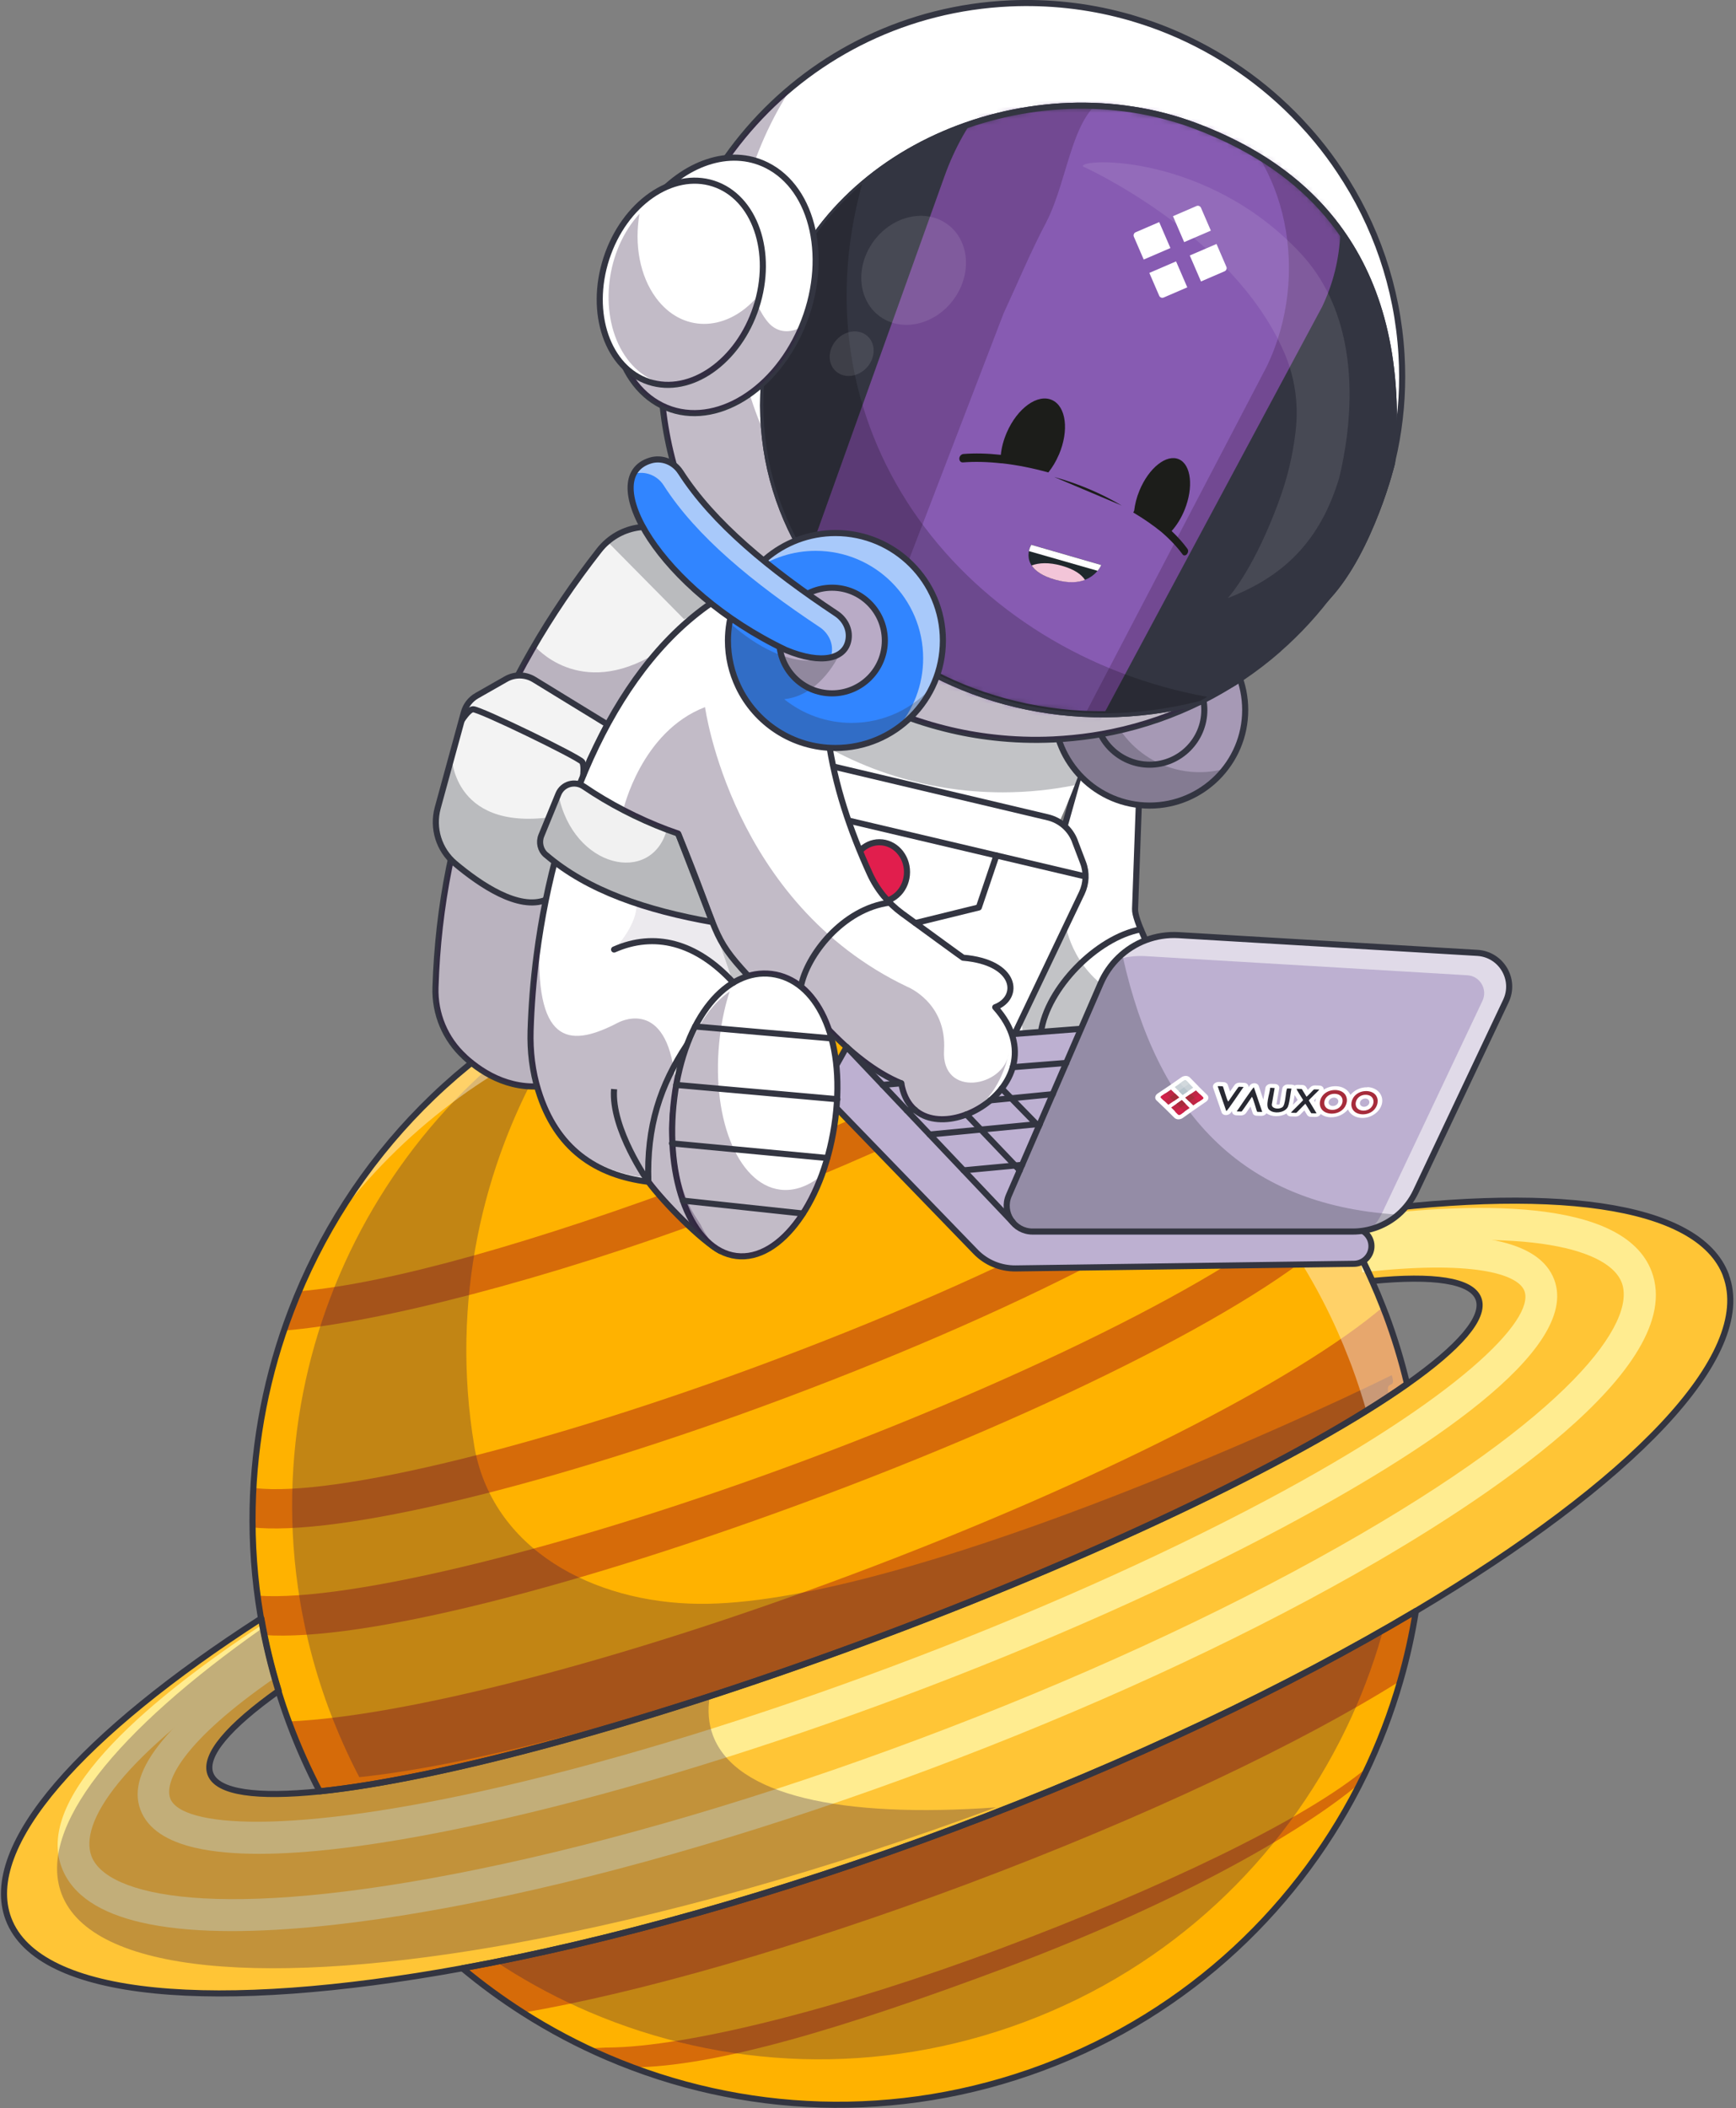 <svg width="285" height="346" viewBox="0 0 285 346" fill="none" xmlns="http://www.w3.org/2000/svg">
<rect x="0" y="0" width="285" height="346" fill="#808080" stroke="none"/>
<g clip-path="url(#clip0_3529_63967)">
<path d="M232.446 264.41C231.826 268.29 230.976 272.13 229.886 275.89C228.366 281.18 226.396 286.32 224.006 291.26C213.626 312.69 195.316 330.32 171.266 339.33C147.156 348.36 121.706 347.08 99.776 337.69C94.956 335.63 90.316 333.17 85.886 330.35C82.416 328.14 79.086 325.7 75.916 323.06C99.816 318.71 127.616 310.98 156.576 300.13C185.536 289.28 211.576 276.84 232.446 264.42V264.41Z" fill="#FFB200"/>
<path d="M103.795 339.301L99.765 337.691L96.525 336.211L99.415 336.071H99.755C112.775 335.991 138.025 329.641 164.065 319.891C190.255 310.081 214.395 298.641 224.525 290.031L223.465 292.501C213.065 301.341 191.715 312.991 165.195 322.931C138.415 332.961 117.365 339.241 103.785 339.321L103.795 339.301Z" fill="#D66B09"/>
<path d="M156.565 300.112C185.525 289.262 211.565 276.822 232.435 264.402C231.815 268.282 230.965 272.122 229.875 275.882C213.775 286.022 188.315 298.172 158.865 309.202C130.665 319.762 104.545 327.152 85.865 330.342C82.394 328.132 79.064 325.692 75.894 323.052C99.794 318.702 127.595 310.972 156.555 300.122L156.565 300.112Z" fill="#D66B09"/>
<g opacity="0.3">
<path d="M229.385 256.949C228.765 260.829 227.915 264.669 226.825 268.429C225.305 273.719 223.335 278.859 220.945 283.799C210.565 305.229 192.255 322.859 168.205 331.869C144.095 340.899 118.645 339.619 96.716 330.229C91.895 328.169 87.255 325.709 82.826 322.889C79.356 320.679 76.025 318.239 72.856 315.599C96.755 311.249 124.555 303.519 153.515 292.669C182.475 281.819 208.515 269.379 229.385 256.959V256.949Z" fill="#331B43"/>
</g>
<path d="M227.505 215.681C228.925 219.471 230.095 223.301 231.005 227.141C214.575 238.711 182.615 254.321 144.725 268.511C106.835 282.701 72.485 291.941 52.495 294.011C50.665 290.511 49.025 286.861 47.605 283.071C47.535 282.891 47.475 282.721 47.405 282.541C46.785 280.871 46.225 279.191 45.705 277.501C44.495 273.561 43.545 269.591 42.855 265.611C42.825 265.451 42.795 265.291 42.775 265.131C41.785 259.221 41.365 253.311 41.485 247.461C41.715 236.321 43.885 225.401 47.795 215.171C57.275 190.321 76.985 169.501 103.855 159.441C130.505 149.461 158.795 152.081 182.155 164.321C191.745 169.341 200.515 175.991 207.995 184.061C211.995 188.371 215.635 193.091 218.835 198.181C219.095 198.591 219.345 199.001 219.605 199.421C221.695 202.871 223.595 206.481 225.265 210.251C225.885 211.651 226.485 213.071 227.045 214.511C227.205 214.901 227.355 215.301 227.505 215.701V215.681Z" fill="#FFB200"/>
<path d="M227.056 214.5C227.216 214.89 227.366 215.29 227.516 215.69C228.936 219.48 230.106 223.31 231.016 227.15C214.586 238.72 182.626 254.33 144.736 268.52C106.846 282.71 72.496 291.95 52.506 294.02C50.676 290.52 49.036 286.87 47.616 283.08C47.546 282.9 47.486 282.73 47.416 282.55C66.296 281.72 101.226 272.9 139.846 258.43C179.996 243.39 213.136 226.37 227.046 214.51L227.056 214.5Z" fill="#D66B09"/>
<path d="M41.125 250.672L41.885 244.242C54.905 245.782 89.785 237.202 126.725 223.362C170.785 206.852 199.645 190.142 205.385 182.152L210.645 185.932C203.055 196.492 170.245 213.972 128.995 229.422C90.595 243.812 55.285 252.342 41.125 250.662V250.672Z" fill="#D66B09"/>
<path d="M46.654 218.392L49.054 211.942C63.885 210.732 88.434 203.682 115.535 193.522C143.935 182.882 168.705 170.712 180.175 161.762L184.155 166.862C172.205 176.192 146.785 188.722 117.805 199.582C90.174 209.932 62.035 217.142 46.645 218.392H46.654Z" fill="#D66B09"/>
<path d="M43.315 268.36L42.305 261.9C57.285 262.97 94.065 253.95 132.755 239.46C173.335 224.26 207.715 206.43 216.365 196.09L221.325 200.25C211.875 211.53 177.195 229.72 135.015 245.52C94.925 260.54 59.385 269.5 43.315 268.36Z" fill="#D66B09"/>
<path d="M283.315 209.309C288.255 222.489 267.705 243.429 232.445 264.409C211.565 276.829 185.535 289.269 156.575 300.119C127.615 310.969 99.815 318.699 75.915 323.049C35.545 330.399 6.305 328.109 1.365 314.939C-3.115 302.969 13.415 284.609 42.885 265.619C43.575 269.589 44.515 273.559 45.735 277.509C37.545 283.339 33.395 288.129 34.525 291.149C35.675 294.229 42.175 295.079 52.515 294.019C72.505 291.949 106.855 282.709 144.745 268.519C182.635 254.329 214.605 238.719 231.025 227.149C239.525 221.159 243.855 216.249 242.705 213.169C241.575 210.149 235.295 209.269 225.295 210.249C223.615 206.479 221.725 202.869 219.635 199.419C254.325 194.369 278.855 197.349 283.335 209.319L283.315 209.309Z" fill="#FFC536"/>
<path d="M32.096 303.292C27.496 302.232 24.246 300.242 23.046 297.012C20.616 290.522 28.086 282.032 43.956 271.072L45.126 275.382C30.206 285.682 26.896 292.352 27.946 295.172C29.716 299.902 47.516 301.302 82.416 293.232C101.936 288.712 124.116 281.882 146.576 273.462C169.036 265.052 190.246 255.622 207.926 246.212C239.546 229.372 252.036 216.612 250.266 211.892C249.206 209.072 241.666 206.792 223.656 208.832L223.066 203.622C242.236 201.452 252.736 203.552 255.166 210.052C259.536 221.712 233.226 238.672 210.376 250.832C192.496 260.352 171.066 269.872 148.396 278.362C125.726 286.852 103.316 293.762 83.576 298.322C65.336 302.542 44.086 306.062 32.076 303.282L32.096 303.292Z" fill="#FFEC90"/>
<path d="M23.165 315.532C16.685 314.032 11.885 311.212 10.115 306.482C5.535 294.262 25.925 277.942 43.045 266.662L44.215 272.122C19.105 288.662 13.045 299.392 15.015 304.652C17.445 311.132 35.505 315.592 78.425 306.812C100.605 302.272 125.715 294.862 151.035 285.372C176.355 275.892 200.145 264.982 219.855 253.822C257.985 232.252 268.675 217.022 266.245 210.532C264.275 205.272 251.565 201.092 221.765 205.122L221.065 199.932C241.385 197.182 266.575 196.472 271.155 208.702C277.105 224.582 243.185 246.642 222.445 258.382C202.505 269.672 178.445 280.692 152.885 290.272C127.315 299.852 101.935 307.342 79.485 311.932C63.095 315.292 38.455 319.072 23.175 315.532H23.165Z" fill="#FFEC90"/>
<g opacity="0.3">
<path d="M84.635 318.92C108.045 314.66 135.195 307.16 163.515 296.65C138.085 298.47 120.745 294.71 117.045 284.84C116.305 282.86 116.145 280.7 116.525 278.4C90.205 286.97 67.375 292.48 52.505 294.02C42.165 295.09 35.665 294.23 34.515 291.15C33.385 288.13 37.535 283.34 45.725 277.51C44.665 274.08 43.825 270.62 43.175 267.16C19.055 284.09 6.065 300.04 10.095 310.81C15.035 323.98 44.285 326.27 84.645 318.92H84.635Z" fill="#331B43"/>
</g>
<g opacity="0.3">
<path d="M227.965 228.85C211.545 240.42 189.105 252 151.215 266.19C113.325 280.38 78.975 289.62 58.985 291.69C57.155 288.19 55.525 284.54 54.095 280.75C54.025 280.57 53.965 280.4 53.895 280.22C53.275 278.54 52.715 276.87 52.195 275.18C50.985 271.24 50.035 267.27 49.345 263.29C49.315 263.13 49.285 262.97 49.265 262.81C48.275 256.9 47.855 250.99 47.975 245.14C48.205 234 50.375 223.08 54.285 212.84C61.955 192.74 76.305 175.29 95.735 164.02C90.375 171.18 86.055 179.05 82.885 187.37C78.975 197.61 76.805 208.52 76.575 219.67C76.455 225.52 76.875 231.43 77.865 237.34C77.895 237.51 77.915 237.67 77.945 237.83C77.985 238.04 78.035 238.31 78.105 238.62C81.825 255.43 99.065 263.57 116.275 263.23C149.085 262.58 212.835 233.45 228.475 225.71C229.335 228.31 227.335 226.23 227.965 228.85Z" fill="#331B43"/>
</g>
<g opacity="0.41">
<path d="M230.736 227.611C228.826 228.961 226.706 230.361 224.386 231.811C223.656 229.231 222.816 226.651 221.866 224.101C221.716 223.701 221.566 223.311 221.406 222.921C220.846 221.471 220.256 220.051 219.636 218.661C217.966 214.891 216.066 211.271 213.976 207.831C213.726 207.421 213.466 207.011 213.206 206.601C210.006 201.511 206.376 196.791 202.366 192.481C194.886 184.421 186.126 177.771 176.526 172.751C153.156 160.501 124.876 157.881 98.226 167.871C80.436 174.541 65.786 185.921 55.166 200.061C65.956 182.251 82.586 167.801 103.606 159.921C130.256 149.941 158.546 152.561 181.906 164.801C191.496 169.831 200.266 176.471 207.746 184.541C211.746 188.851 215.386 193.571 218.586 198.661C218.846 199.071 219.096 199.481 219.356 199.901C221.446 203.351 223.346 206.961 225.016 210.731C225.636 212.131 226.236 213.551 226.796 214.991C226.956 215.381 227.106 215.781 227.256 216.181C228.676 219.971 229.846 223.791 230.756 227.631L230.736 227.611Z" fill="white"/>
</g>
<path d="M232.446 264.41C231.826 268.29 230.976 272.13 229.886 275.89C228.366 281.18 226.396 286.32 224.006 291.26C213.626 312.69 195.316 330.32 171.266 339.33C147.156 348.36 121.706 347.08 99.776 337.69C94.956 335.63 90.316 333.17 85.886 330.35C82.416 328.14 79.086 325.7 75.916 323.06C99.816 318.71 127.616 310.98 156.576 300.13C185.536 289.28 211.576 276.84 232.446 264.42V264.41Z" stroke="#333541" stroke-linecap="round" stroke-linejoin="round"/>
<path d="M283.335 209.309C288.275 222.489 267.725 243.429 232.465 264.409C211.585 276.829 185.555 289.269 156.595 300.119C127.635 310.969 99.835 318.699 75.935 323.049C35.565 330.399 6.325 328.109 1.385 314.939C-3.095 302.969 13.435 284.609 42.905 265.619C43.595 269.589 44.535 273.559 45.755 277.509C37.565 283.339 33.415 288.129 34.545 291.149C35.695 294.229 42.195 295.079 52.535 294.019C72.525 291.949 106.875 282.709 144.765 268.519C182.655 254.329 214.625 238.719 231.045 227.149C239.545 221.159 243.875 216.249 242.725 213.169C241.595 210.149 235.315 209.269 225.315 210.249C223.635 206.479 221.745 202.869 219.655 199.419C254.345 194.369 278.875 197.349 283.355 209.319L283.335 209.309Z" stroke="#333541" stroke-linecap="round" stroke-linejoin="round"/>
<path d="M227.495 215.681C228.915 219.471 230.085 223.301 230.995 227.141C214.565 238.711 182.605 254.321 144.715 268.511C106.825 282.701 72.475 291.941 52.485 294.011C50.655 290.511 49.015 286.861 47.595 283.071C47.525 282.891 47.465 282.721 47.395 282.541C46.775 280.871 46.215 279.191 45.695 277.501C44.485 273.561 43.535 269.591 42.845 265.611C42.815 265.451 42.785 265.291 42.765 265.131C41.775 259.221 41.355 253.311 41.475 247.461C41.705 236.321 43.875 225.401 47.785 215.171C57.265 190.321 76.975 169.501 103.845 159.441C130.495 149.461 158.785 152.081 182.145 164.321C191.735 169.341 200.505 175.991 207.985 184.061C211.985 188.371 215.625 193.091 218.825 198.181C219.085 198.591 219.335 199.001 219.595 199.421C221.685 202.871 223.585 206.481 225.255 210.251C225.875 211.651 226.475 213.071 227.035 214.511C227.195 214.901 227.345 215.301 227.495 215.701V215.681Z" stroke="#333541" stroke-linecap="round" stroke-linejoin="round"/>
<path d="M76.244 173.45C79.524 176.46 84.414 179.25 90.634 178.04C102.794 175.66 102.724 155.01 102.724 155.01L122.684 96.99L122.244 96.63L109.854 86.481H106.214C103.814 86.481 101.524 87.35 99.734 88.9C99.234 89.32 98.784 89.8 98.374 90.32C81.814 111.49 72.324 135.21 71.494 162.07C71.354 166.38 73.084 170.54 76.264 173.45H76.244Z" fill="#F3F3F3"/>
<path d="M76.244 173.45C79.524 176.46 84.414 179.25 90.634 178.04C102.794 175.66 102.724 155.01 102.724 155.01L122.684 96.99L122.244 96.63L109.854 86.481H106.214C103.814 86.481 101.524 87.35 99.734 88.9C99.234 89.32 98.784 89.8 98.374 90.32C81.814 111.49 72.324 135.21 71.494 162.07C71.354 166.38 73.084 170.54 76.264 173.45H76.244Z" stroke="#333541" stroke-linecap="round" stroke-linejoin="round"/>
<g opacity="0.3">
<path d="M99.725 88.9L112.295 101.62C112.295 101.62 117.185 99.3 122.235 96.63L109.845 86.481H106.205C103.805 86.481 101.515 87.35 99.725 88.9Z" fill="#333541"/>
</g>
<g opacity="0.3">
<path d="M76.244 173.45C79.524 176.46 84.414 179.25 90.634 178.04C102.794 175.66 102.724 155.01 102.724 155.01L120.594 103.07C115.554 104.08 110.834 105.31 107.704 107.22C95.054 114.95 87.714 105.98 87.714 105.98C77.764 123.04 72.124 141.65 71.484 162.08C71.344 166.39 73.074 170.55 76.254 173.46L76.244 173.45Z" fill="#331B43"/>
</g>
<path d="M203.034 169.06C196.134 166.38 192.294 161.65 190.314 158.54C189.164 156.74 186.264 151 186.344 149.21L187.014 130.58L177.074 127.77L170.194 151.96L164.934 176.43L203.054 169.07L203.034 169.06Z" fill="white"/>
<path d="M203.034 169.059C196.134 166.379 192.294 161.649 190.314 158.539C189.164 156.739 186.264 150.999 186.344 149.209L187.014 130.579L178.934 120.809L170.194 151.949L164.934 176.419L203.054 169.059H203.034Z" stroke="#333541" stroke-linecap="round" stroke-linejoin="round"/>
<g opacity="0.3">
<path d="M174.885 151.348C174.885 151.348 175.575 158.768 183.275 163.268C190.985 167.778 169.595 173.538 168.105 169.948C166.615 166.358 171.085 158.478 171.085 158.478" fill="#333541"/>
</g>
<path d="M74.694 141.719C78.844 145.209 85.163 149.489 89.614 147.699L94.053 133.579L96.823 124.779L99.724 118.909L87.674 111.529C86.263 110.669 84.493 110.639 83.064 111.459L78.284 114.179C77.234 114.779 76.474 115.759 76.153 116.919L74.163 124.189L71.864 132.589C70.954 135.929 72.053 139.489 74.694 141.719Z" fill="#F3F3F3"/>
<path d="M74.694 141.719C78.844 145.209 85.163 149.489 89.614 147.699L94.053 133.579L96.823 124.779L99.724 118.909L87.674 111.529C86.263 110.669 84.493 110.639 83.064 111.459L78.284 114.179C77.234 114.779 76.474 115.759 76.153 116.919L74.163 124.189L71.864 132.589C70.954 135.929 72.053 139.489 74.694 141.719Z" stroke="#333541" stroke-linecap="round" stroke-linejoin="round"/>
<g opacity="0.3">
<path d="M74.694 141.72C78.844 145.21 85.164 149.49 89.614 147.7L94.054 133.58C93.484 133.64 92.884 133.72 92.264 133.83C74.344 137.2 74.154 124.18 74.154 124.18L71.854 132.58C70.944 135.92 72.044 139.48 74.684 141.71L74.694 141.72Z" fill="#333541"/>
</g>
<path d="M121.814 127.759L168.114 145.389C171.684 140.329 174.584 133.699 176.454 128.839C177.934 125.019 178.764 122.289 178.764 122.289L175.774 116.699L132.444 110.129L127.984 117.529L121.814 127.759Z" fill="white"/>
<g opacity="0.3">
<path d="M128.145 117.529C133.345 121.619 139.295 124.849 145.765 127.009C145.765 127.009 145.765 127.009 145.775 127.009C151.675 128.979 158.025 130.049 164.615 130.049C168.735 130.049 172.745 129.629 176.615 128.839C178.095 125.019 178.925 122.289 178.925 122.289L175.935 116.699L132.605 110.129L128.145 117.529Z" fill="#333541"/>
</g>
<path d="M176.455 138.138L177.805 141.678C178.425 143.298 178.345 145.098 177.605 146.658L166.615 169.688L126.775 171.168L136.805 125.898L172.015 134.238C174.055 134.718 175.715 136.178 176.465 138.138H176.455Z" fill="white"/>
<path d="M176.455 138.049L177.805 141.589C178.425 143.209 178.345 145.009 177.605 146.569L166.615 169.599L126.775 157.909L136.805 125.809L172.015 134.149C174.055 134.629 175.715 136.089 176.465 138.049H176.455Z" stroke="#333541" stroke-linecap="round" stroke-linejoin="round"/>
<path d="M144.374 148.018C146.876 148.018 148.904 145.829 148.904 143.128C148.904 140.428 146.876 138.238 144.374 138.238C141.872 138.238 139.844 140.428 139.844 143.128C139.844 145.829 141.872 148.018 144.374 148.018Z" fill="#E11E4D"/>
<path d="M144.374 148.018C146.876 148.018 148.904 145.829 148.904 143.128C148.904 140.428 146.876 138.238 144.374 138.238C141.872 138.238 139.844 140.428 139.844 143.128C139.844 145.829 141.872 148.018 144.374 148.018Z" stroke="#333541" stroke-linecap="round" stroke-linejoin="round"/>
<path d="M218.254 201.64H222.254C223.954 201.64 225.284 203.09 225.144 204.78C225.014 206.26 223.784 207.41 222.294 207.43L166.744 208.19C164.264 208.22 161.884 207.23 160.164 205.45L134.824 179.27L138.984 171.83L182.394 168.48" fill="#BDB0D1"/>
<path d="M218.254 201.64H222.254C223.954 201.64 225.284 203.09 225.144 204.78C225.014 206.26 223.784 207.41 222.294 207.43L166.744 208.19C164.264 208.22 161.884 207.23 160.164 205.45L134.824 179.27L138.984 171.83L182.394 168.48" stroke="#333541" stroke-linecap="round" stroke-linejoin="round"/>
<path d="M88.385 179.031C91.325 188.521 97.765 192.881 106.445 193.971C109.085 197.501 115.115 203.591 118.235 205.311C118.235 205.301 119.115 200.881 119.105 200.871L113.845 197.951L110.745 189.081C110.675 188.721 110.605 188.361 110.555 188.001C110.065 184.511 110.635 180.991 111.085 178.971C111.325 177.881 111.545 177.221 111.545 177.221C111.545 177.221 114.655 161.881 123.935 160.241C133.215 158.601 135.555 168.491 135.555 168.491C139.585 172.751 143.705 176.061 147.965 177.811C150.295 191.591 175.355 178.631 163.385 165.321C167.555 163.741 166.975 157.921 158.105 157.191C157.775 156.981 151.955 152.731 148.105 149.921C145.805 148.241 143.975 146.001 142.795 143.411C139.555 136.311 137.055 128.951 135.955 121.101L118.365 97.941C101.125 108.621 91.195 132.951 88.105 156.751C87.555 160.941 87.235 165.111 87.105 169.191C87.005 172.521 87.395 175.861 88.385 179.041V179.031Z" fill="white"/>
<path d="M88.385 179.031C91.325 188.521 97.765 192.881 106.445 193.971C109.085 197.501 115.115 203.591 118.235 205.311C118.235 205.301 119.115 200.881 119.105 200.871L113.845 197.951L110.745 189.081C110.675 188.721 110.605 188.361 110.555 188.001C110.065 184.511 110.635 180.991 111.085 178.971C111.325 177.881 111.545 177.221 111.545 177.221C111.545 177.221 114.655 161.881 123.935 160.241C133.215 158.601 135.555 168.491 135.555 168.491C139.585 172.751 143.705 176.061 147.965 177.811C150.295 191.591 175.355 178.631 163.385 165.321C167.555 163.741 166.975 157.921 158.105 157.191C157.775 156.981 151.955 152.731 148.105 149.921C145.805 148.241 143.975 146.001 142.795 143.411C139.555 136.311 137.055 128.951 135.955 121.101L118.365 97.941C101.125 108.621 91.195 132.951 88.105 156.751C87.555 160.941 87.235 165.111 87.105 169.191C87.005 172.521 87.395 175.861 88.385 179.041V179.031Z" stroke="#333541" stroke-linecap="round" stroke-linejoin="round"/>
<path d="M169.534 202.139H222.064C224.864 202.139 227.504 201.119 229.544 199.359C230.734 198.329 231.734 197.049 232.434 195.569L247.224 164.299C248.904 160.749 246.464 156.639 242.544 156.399L193.524 153.489C189.774 153.259 186.204 154.659 183.614 157.179C182.404 158.349 181.414 159.769 180.714 161.369L165.624 196.199C164.404 199.009 166.464 202.139 169.524 202.139H169.534Z" fill="#BDB0D1"/>
<g opacity="0.6">
<path d="M183.274 157.531C184.784 157.051 186.394 156.831 188.044 156.931L240.894 160.071C242.974 160.191 244.264 162.381 243.374 164.271L226.934 199.021C226.464 200.021 225.854 200.921 225.144 201.721C228.294 200.841 230.984 198.631 232.424 195.571L247.214 164.301C248.894 160.751 246.454 156.641 242.534 156.401L193.514 153.491C189.594 153.261 185.864 154.791 183.254 157.531H183.274Z" fill="#F7F7F7"/>
</g>
<path d="M169.534 202.139H222.064C224.864 202.139 227.504 201.119 229.544 199.359C230.734 198.329 231.734 197.049 232.434 195.569L247.224 164.299C248.904 160.749 246.464 156.639 242.544 156.399L193.524 153.489C189.774 153.259 186.204 154.659 183.614 157.179C182.404 158.349 181.414 159.769 180.714 161.369L165.624 196.199C164.404 199.009 166.464 202.139 169.524 202.139H169.534Z" stroke="#333541" stroke-linecap="round" stroke-linejoin="round"/>
<path d="M188.735 132.22C197.4 132.22 204.425 125.195 204.425 116.53C204.425 107.864 197.4 100.84 188.735 100.84C180.07 100.84 173.045 107.864 173.045 116.53C173.045 125.195 180.07 132.22 188.735 132.22Z" fill="#A699B5"/>
<path d="M188.735 132.22C197.4 132.22 204.425 125.195 204.425 116.53C204.425 107.864 197.4 100.84 188.735 100.84C180.07 100.84 173.045 107.864 173.045 116.53C173.045 125.195 180.07 132.22 188.735 132.22Z" stroke="#333541" stroke-linecap="round" stroke-linejoin="round"/>
<g opacity="0.3">
<path d="M173.045 116.53C173.045 125.2 180.065 132.23 188.735 132.23C193.765 132.23 198.255 129.86 201.125 126.17C199.795 126.54 198.375 126.74 196.925 126.74C188.255 126.74 181.225 119.72 181.225 111.05C181.225 107.42 182.455 104.07 184.535 101.41C177.905 103.24 173.045 109.32 173.045 116.54V116.53Z" fill="#333541"/>
</g>
<path d="M188.736 125.511C183.786 125.511 179.756 121.481 179.756 116.531C179.756 111.581 183.786 107.551 188.736 107.551C193.686 107.551 197.716 111.581 197.716 116.531C197.716 121.481 193.686 125.511 188.736 125.511Z" stroke="#333541" stroke-linecap="round" stroke-linejoin="round"/>
<path d="M209.876 106.6C202.286 113.24 192.976 118 182.606 120.15C180.496 120.59 178.336 120.92 176.146 121.13C175.076 121.24 173.996 121.31 172.906 121.37C169.616 121.52 166.386 121.41 163.206 121.05C160.466 120.75 157.776 120.26 155.156 119.6C151.986 118.81 148.906 117.77 145.946 116.51C144.866 116.05 143.806 115.56 142.756 115.04C123.586 105.54 109.886 86.379 108.546 63.73C106.576 30.369 132.186 2.09 165.746 0.56C172.206 0.27 178.506 0.98 184.456 2.58C185.156 2.76 185.846 2.96 186.536 3.18C188.386 3.74 190.196 4.39 191.966 5.12C196.066 6.81 199.946 8.93 203.556 11.419C207.166 13.899 210.496 16.77 213.496 19.95C214.446 20.959 215.366 22 216.256 23.079C217.586 24.689 218.826 26.369 219.986 28.119C225.786 36.819 229.426 47.09 230.086 58.209C231.226 77.4 223.226 94.909 209.846 106.61L209.876 106.6Z" fill="white"/>
<path d="M209.876 106.6C202.286 113.24 192.976 118 182.606 120.15C180.496 120.59 178.336 120.92 176.146 121.13C175.076 121.24 173.996 121.31 172.906 121.37C169.616 121.52 166.386 121.41 163.206 121.05C160.466 120.75 157.776 120.26 155.156 119.6C151.986 118.81 148.906 117.77 145.946 116.51C144.866 116.05 143.806 115.56 142.756 115.04C123.586 105.54 109.886 86.379 108.546 63.73C106.576 30.369 132.186 2.09 165.746 0.56C172.206 0.27 178.506 0.98 184.456 2.58C185.156 2.76 185.846 2.96 186.536 3.18C188.386 3.74 190.196 4.39 191.966 5.12C196.066 6.81 199.946 8.93 203.556 11.419C207.166 13.899 210.496 16.77 213.496 19.95C214.446 20.959 215.366 22 216.256 23.079C217.586 24.689 218.826 26.369 219.986 28.119C225.786 36.819 229.426 47.09 230.086 58.209C231.226 77.4 223.226 94.909 209.846 106.61L209.876 106.6Z" stroke="#333541" stroke-linecap="round" stroke-linejoin="round"/>
<g opacity="0.3">
<path d="M108.584 63.74C109.914 86.39 123.624 105.55 142.794 115.05C143.844 115.57 144.904 116.06 145.984 116.52C148.944 117.78 152.024 118.82 155.194 119.61C157.814 120.26 160.504 120.75 163.244 121.06C166.424 121.42 169.654 121.53 172.944 121.38C174.034 121.32 175.114 121.25 176.184 121.14C178.374 120.92 180.524 120.59 182.644 120.15C193.014 118 202.324 113.24 209.914 106.6C214.084 102.95 217.734 98.74 220.744 94.09C213.354 100.26 204.424 104.68 194.534 106.74C192.424 107.18 190.264 107.51 188.074 107.73C187.014 107.84 185.934 107.91 184.834 107.97C181.544 108.12 178.314 108.01 175.134 107.65C172.394 107.34 169.714 106.85 167.084 106.2C163.914 105.41 160.834 104.37 157.874 103.11C156.794 102.65 155.734 102.16 154.684 101.64C135.514 92.14 121.814 72.98 120.474 50.33C119.694 37.12 123.244 24.7 129.894 14.43C115.874 26.13 107.424 44.05 108.584 63.74Z" fill="#331B43"/>
</g>
<path d="M197.015 115.201C155.015 125.981 115.365 92.561 127.505 51.651C135.765 23.821 169.685 10.711 196.205 20.651C215.505 27.881 231.265 43.291 228.535 75.951C228.535 75.951 225.075 90.201 218.005 97.921C210.935 105.651 202.735 111.961 202.735 111.961L197.005 115.191L197.015 115.201Z" fill="#333541" stroke="#333541" stroke-miterlimit="10"/>
<mask id="mask0_3529_63967" style="mask-type:luminance" maskUnits="userSpaceOnUse" x="124" y="17" width="105" height="101">
<path d="M196.595 115.089C154.595 125.869 114.945 92.449 127.085 51.539C135.345 23.709 169.345 11.129 195.785 20.539C215.205 27.449 230.845 43.179 228.115 75.839C228.115 75.839 224.655 90.089 217.585 97.809C210.515 105.539 202.315 111.849 202.315 111.849L196.585 115.079L196.595 115.089Z" fill="white"/>
</mask>
<g mask="url(#mask0_3529_63967)">
<path d="M201.736 8.295C185.006 0.195 171.016 5.965 162.176 16.405C159.046 20.095 156.686 24.375 155.056 28.935L127.396 106.145C127.396 106.145 126.456 108.105 126.426 108.145C126.086 108.915 125.166 111.645 125.076 112.425C125.066 112.525 125.056 112.625 125.036 112.735C123.126 123.655 128.596 130.115 140.126 135.695C152.496 141.685 166.586 140.205 173.496 131.665C174.006 130.925 176.106 127.305 176.466 126.645C176.486 126.605 179.516 120.335 179.546 120.295L217.036 50.385C224.496 34.865 217.646 16.005 201.756 8.305L201.736 8.295Z" fill="#724992"/>
<path d="M122.626 113.203C117.076 124.683 126.446 129.163 139.966 135.713C153.486 142.253 166.046 148.383 171.596 136.903C177.146 125.423 170.686 110.813 157.166 104.273C143.646 97.733 128.176 101.723 122.626 113.203Z" fill="#724992"/>
<path d="M148.421 93.962C142.838 105.381 141.206 115.045 167.555 137.486L207.927 60.218C215.254 45.132 211.303 26.053 199.1 17.653C194.58 14.541 188.721 14.23 183.079 15.485C175.887 17.09 175.696 29.014 171.667 36.661C169.148 41.439 167 46.617 164.743 51.475L148.421 93.962Z" fill="#875BB2"/>
<path d="M191.046 48.832L194.916 47.162L193.076 42.902L188.686 44.792L190.306 48.542C190.426 48.822 190.756 48.952 191.036 48.832H191.046Z" fill="white"/>
<path d="M194.396 39.744L198.786 37.854L197.166 34.104C197.046 33.824 196.716 33.694 196.436 33.814L192.566 35.484L194.406 39.744H194.396Z" fill="white"/>
<path d="M197.176 46.193L201.046 44.523C201.326 44.403 201.456 44.073 201.336 43.793L199.716 40.043L195.326 41.933L197.166 46.193H197.176Z" fill="white"/>
<path d="M187.756 42.603L192.146 40.713L190.306 36.453L186.436 38.123C186.156 38.243 186.026 38.573 186.146 38.853L187.766 42.603H187.756Z" fill="white"/>
<path d="M194.857 90.967C194.697 91.147 194.487 91.197 194.317 91.137C194.257 91.107 194.197 91.067 194.147 90.997C193.267 89.797 192.117 88.567 190.717 87.357C190.707 87.347 190.697 87.337 190.687 87.327C189.317 86.217 187.767 85.137 186.047 84.117L186.197 83.827C186.317 82.777 186.597 81.657 187.057 80.537C188.607 76.767 191.527 74.477 193.557 75.387C195.567 76.287 195.967 79.987 194.477 83.677C193.917 85.057 193.167 86.247 192.347 87.157C193.377 88.137 194.247 89.117 194.957 90.097C195.117 90.327 195.077 90.717 194.847 90.957L194.857 90.967Z" fill="#1C1D1A"/>
<path d="M184.167 82.985C180.897 81.025 176.987 79.355 173.047 78.285Z" fill="#1C1D1A"/>
<path d="M173.836 74.625C173.366 75.725 172.776 76.715 172.106 77.545C169.506 76.825 166.936 76.315 164.516 76.045C164.466 76.045 164.416 76.045 164.366 76.045C162.116 75.795 160.006 75.745 158.106 75.895C158.016 75.895 157.926 75.895 157.846 75.865C157.626 75.775 157.476 75.545 157.496 75.255C157.506 74.875 157.806 74.545 158.166 74.515C160.046 74.365 162.116 74.415 164.306 74.655C164.416 73.485 164.746 72.235 165.286 70.985C167.036 66.965 170.356 64.595 172.706 65.655C175.056 66.715 175.516 70.695 173.846 74.615L173.836 74.625Z" fill="#1C1D1A"/>
<path d="M173.257 95.146C179.217 96.806 180.787 92.726 180.787 92.726L169.297 89.406C169.297 89.406 166.887 93.366 173.257 95.146Z" fill="#1F282C"/>
<path d="M178.117 95.177C177.567 94.317 176.457 93.467 174.307 92.857C172.157 92.247 170.537 92.377 169.367 92.807C169.937 93.687 171.097 94.547 173.267 95.157C175.437 95.767 176.987 95.607 178.117 95.187V95.177Z" fill="#F3C5D8"/>
<path d="M180.786 92.738L169.296 89.418L169.086 89.878C169.026 90.038 168.966 90.238 168.926 90.458L180.196 93.688C180.626 93.168 180.786 92.738 180.786 92.738Z" fill="white"/>
</g>
<path d="M197.015 115.201C155.015 125.981 115.365 92.561 127.505 51.651C135.765 23.821 169.685 10.711 196.205 20.651C215.505 27.881 231.265 43.291 228.535 75.951C228.535 75.951 225.075 90.201 218.005 97.921C210.935 105.651 202.735 111.961 202.735 111.961L197.005 115.191L197.015 115.201Z" stroke="#333541" stroke-linecap="round" stroke-linejoin="round"/>
<g opacity="0.2">
<path d="M127.536 51.49C115.396 92.4 155.046 125.81 197.046 115.04L198.206 114.38C158.906 107.24 130.046 71.78 141.536 30.18C135.076 35.72 130.086 42.9 127.536 51.49Z" fill="#020202"/>
</g>
<path d="M102.995 39.771C98.254 50.671 100.785 62.661 108.665 66.571C116.545 70.481 126.775 64.811 131.515 53.911C131.545 53.841 131.575 53.771 131.605 53.701C136.225 42.861 133.675 30.991 125.855 27.111C119.775 24.091 112.285 26.791 107.005 33.191C105.455 35.081 104.085 37.291 103.005 39.761L102.995 39.771Z" fill="white"/>
<path d="M102.995 39.771C98.254 50.671 100.785 62.661 108.665 66.571C116.545 70.481 126.775 64.811 131.515 53.911C131.545 53.841 131.575 53.771 131.605 53.701C136.225 42.861 133.675 30.991 125.855 27.111C119.775 24.091 112.285 26.791 107.005 33.191C105.455 35.081 104.085 37.291 103.005 39.761L102.995 39.771Z" stroke="#333541" stroke-linecap="round" stroke-linejoin="round"/>
<g opacity="0.3">
<path d="M102.995 39.771C98.254 50.671 100.785 62.661 108.665 66.571C116.545 70.481 126.775 64.811 131.515 53.911C131.545 53.841 131.575 53.771 131.605 53.701C130.255 54.391 128.425 54.821 126.765 53.541C123.855 51.301 121.165 41.451 121.165 41.451C121.165 41.451 115.045 37.831 107.005 33.191C105.455 35.081 104.085 37.291 103.005 39.761L102.995 39.771Z" fill="#331B43"/>
</g>
<path d="M124.144 50.414C127.069 41.428 123.935 32.352 117.144 30.142C110.354 27.932 102.478 33.424 99.554 42.41C96.629 51.395 99.763 60.471 106.553 62.682C113.343 64.892 121.219 59.4 124.144 50.414Z" fill="white"/>
<path d="M124.144 50.414C127.069 41.428 123.935 32.352 117.144 30.142C110.354 27.932 102.478 33.424 99.554 42.41C96.629 51.395 99.763 60.471 106.553 62.682C113.343 64.892 121.219 59.4 124.144 50.414Z" stroke="#333541" stroke-linecap="round" stroke-linejoin="round"/>
<g opacity="0.3">
<path d="M120.155 57.98C122.145 55.42 123.425 52.3 123.985 49.09C118.955 54.54 111.885 54.56 107.705 48.9C105.005 45.25 104.125 40.06 104.985 35.09C104.665 35.43 104.355 35.8 104.055 36.19C98.995 42.71 98.495 52.87 102.945 58.88C107.395 64.9 115.095 64.49 120.155 57.98Z" fill="#331B43"/>
</g>
<g opacity="0.1">
<path d="M177.756 27.308C177.756 27.308 202.226 38.278 210.756 57.698C210.756 57.718 210.776 57.738 210.786 57.758C212.576 61.848 213.226 66.328 212.706 70.728C212.016 76.548 210.676 80.448 209.366 83.828C205.376 94.118 201.556 98.178 201.556 98.178C209.596 95.068 215.326 90.208 218.736 81.668C219.066 80.828 219.386 79.948 219.676 79.028C219.746 78.818 219.806 78.608 219.866 78.398C219.866 78.398 219.866 78.398 219.866 78.388C220.326 76.488 220.836 73.978 221.176 71.088C222.196 62.368 221.656 50.268 213.476 41.528C198.176 25.188 177.336 25.898 177.776 27.308H177.756Z" fill="white"/>
</g>
<g opacity="0.1">
<path d="M156.487 49.244C159.595 45.1 159.207 39.559 155.619 36.868C152.032 34.177 146.603 35.356 143.495 39.5C140.387 43.644 140.776 49.185 144.363 51.876C147.951 54.567 153.379 53.388 156.487 49.244Z" fill="white"/>
</g>
<g opacity="0.1">
<path d="M142.316 60.316C143.755 58.729 143.805 56.429 142.427 55.178C141.049 53.927 138.764 54.2 137.324 55.787C135.884 57.374 135.834 59.674 137.213 60.925C138.591 62.175 140.876 61.903 142.316 60.316Z" fill="white"/>
</g>
<path d="M119.506 105.128C119.506 107.848 120.126 110.418 121.226 112.718C124.056 118.668 130.126 122.768 137.156 122.768C146.896 122.768 154.796 114.868 154.796 105.128C154.796 95.388 146.896 87.488 137.156 87.488C128.406 87.488 121.146 93.858 119.756 102.218C119.596 103.168 119.506 104.138 119.506 105.128Z" fill="#3185FF"/>
<g opacity="0.6">
<path d="M123.785 93.621C126.645 91.6 130.145 90.41 133.915 90.41C143.655 90.41 151.555 98.311 151.555 108.05C151.555 112.44 149.945 116.46 147.285 119.55C151.825 116.36 154.785 111.09 154.785 105.12C154.785 95.38 146.885 87.481 137.145 87.481C131.795 87.481 127.005 89.861 123.775 93.621H123.785Z" fill="#F7F7F7"/>
</g>
<path d="M119.506 105.128C119.506 107.848 120.126 110.418 121.226 112.718C124.056 118.668 130.126 122.768 137.156 122.768C146.896 122.768 154.796 114.868 154.796 105.128C154.796 95.388 146.896 87.488 137.156 87.488C128.406 87.488 121.146 93.858 119.756 102.218C119.596 103.168 119.506 104.138 119.506 105.128Z" stroke="#333541" stroke-miterlimit="10"/>
<path d="M136.596 113.801C141.384 113.801 145.266 109.919 145.266 105.131C145.266 100.343 141.384 96.461 136.596 96.461C131.807 96.461 127.926 100.343 127.926 105.131C127.926 109.919 131.807 113.801 136.596 113.801Z" fill="#B9ABC6"/>
<path d="M136.596 113.801C141.384 113.801 145.266 109.919 145.266 105.131C145.266 100.343 141.384 96.461 136.596 96.461C131.807 96.461 127.926 100.343 127.926 105.131C127.926 109.919 131.807 113.801 136.596 113.801Z" stroke="#333541" stroke-linecap="round" stroke-linejoin="round"/>
<path d="M111.716 77.459C117.086 85.849 126.356 93.449 137.306 100.719C138.706 101.649 139.556 103.269 139.306 104.929C138.836 108.139 134.936 109.149 129.036 106.699C108.236 96.789 97.736 78.279 106.806 75.579C108.656 75.029 110.666 75.829 111.706 77.459H111.716Z" fill="#3185FF"/>
<g opacity="0.6">
<path d="M104.016 77.791C104.016 77.791 104.046 77.791 104.056 77.781C105.906 77.231 107.916 78.031 108.956 79.661C114.326 88.051 123.596 95.651 134.546 102.921C135.946 103.851 136.796 105.471 136.556 107.131C136.516 107.401 136.446 107.661 136.366 107.891C138.056 107.511 139.086 106.481 139.316 104.921C139.566 103.261 138.706 101.641 137.316 100.711C126.356 93.441 117.096 85.841 111.726 77.451C110.686 75.821 108.676 75.021 106.826 75.571C105.466 75.981 104.536 76.751 104.026 77.791H104.016Z" fill="#F7F7F7"/>
</g>
<path d="M111.716 77.459C117.086 85.849 126.356 93.449 137.306 100.719C138.706 101.649 139.556 103.269 139.306 104.929C138.836 108.139 134.936 109.149 129.036 106.699C108.236 96.789 97.736 78.279 106.806 75.579C108.656 75.029 110.666 75.829 111.706 77.459H111.716Z" stroke="#333541" stroke-linecap="round" stroke-linejoin="round"/>
<g opacity="0.3">
<path d="M119.506 105.129C119.506 107.849 120.126 110.419 121.226 112.719C124.056 118.669 130.126 122.769 137.156 122.769C144.186 122.769 150.396 118.569 153.186 112.499C149.956 116.269 145.156 118.649 139.806 118.649C135.616 118.649 131.776 117.189 128.746 114.759C134.896 114.109 137.836 107.309 137.836 107.309C132.396 109.999 126.696 107.449 122.496 104.419C121.486 103.689 120.576 102.939 119.766 102.219C119.606 103.169 119.516 104.139 119.516 105.129H119.506Z" fill="#333541"/>
</g>
<g opacity="0.3">
<path d="M169.534 202.138H222.064C224.864 202.138 227.504 201.118 229.544 199.358C203.344 197.778 189.914 181.928 184.374 157.228L183.624 157.168C182.414 158.338 181.424 159.758 180.724 161.358L165.634 196.188C164.414 198.998 166.474 202.128 169.534 202.128V202.138Z" fill="#333541"/>
</g>
<path d="M89.625 140.308C96.555 146.248 106.155 149.428 116.945 151.338L111.325 136.818C110.705 136.608 110.095 136.388 109.475 136.158C104.735 134.368 100.025 131.938 95.855 129.098C94.375 128.088 92.345 128.678 91.665 130.338L88.875 137.138C88.425 138.238 88.715 139.528 89.615 140.308H89.625Z" fill="#F1F1F1"/>
<path d="M89.625 140.308C96.555 146.248 106.155 149.428 116.945 151.338L111.325 136.818C110.705 136.608 110.095 136.388 109.475 136.158C104.735 134.368 100.025 131.938 95.855 129.098C94.375 128.088 92.345 128.678 91.665 130.338L88.875 137.138C88.425 138.238 88.715 139.528 89.615 140.308H89.625Z" stroke="#333541" stroke-linecap="round" stroke-linejoin="round"/>
<path d="M110.695 180.228C109.015 193.628 113.565 205.238 120.875 206.148C128.175 207.068 135.465 196.948 137.145 183.538C138.825 170.138 133.984 160.778 126.684 159.858C119.384 158.938 112.385 166.818 110.695 180.218V180.228Z" fill="white"/>
<path d="M110.695 180.228C109.015 193.628 113.565 205.238 120.875 206.148C128.175 207.068 135.465 196.948 137.145 183.538C138.825 170.138 133.984 160.778 126.684 159.858C119.384 158.938 112.385 166.818 110.695 180.218V180.228Z" stroke="#333541" stroke-linecap="round" stroke-linejoin="round"/>
<g opacity="0.3">
<path d="M120.825 206.15C126.125 206.81 131.425 201.46 134.455 193.26C132.435 194.79 130.265 195.53 128.085 195.26C120.985 194.37 116.565 183.04 118.205 169.95C118.535 167.32 119.075 164.9 119.785 162.73C115.485 165.68 112.055 172.04 110.945 180.84C109.305 193.92 113.725 205.25 120.835 206.15H120.825Z" fill="#331B43"/>
</g>
<g opacity="0.3">
<path d="M102.315 132.949C102.315 132.949 105.225 120.099 115.745 116.059C115.745 116.059 120.105 148.209 148.905 161.939C148.905 161.939 155.455 164.499 154.985 172.379C154.515 180.269 164.815 178.479 165.625 172.849C165.625 172.849 163.315 185.459 152.595 183.429C150.265 182.439 148.865 181.719 147.965 177.799C141.585 175.199 136.125 169.079 136.125 169.079C136.125 169.079 132.695 157.689 122.835 160.199C116.555 153.919 117.965 153.069 111.315 136.829C106.105 135.029 102.305 132.959 102.305 132.959L102.315 132.949Z" fill="#331B43"/>
</g>
<g opacity="0.3">
<path d="M89.625 140.31C96.555 146.25 106.155 149.43 116.945 151.34L111.325 136.82C110.705 136.61 110.095 136.39 109.475 136.16C106.995 145.31 94.055 142.56 91.665 130.34L88.875 137.14C88.425 138.24 88.715 139.53 89.615 140.31H89.625Z" fill="#333541"/>
</g>
<g opacity="0.3">
<path opacity="0.3" d="M100.814 155.85C100.814 155.85 104.794 151.68 104.454 148.27C104.454 148.27 110.174 150.23 116.954 151.34C118.694 156.36 121.634 158.68 122.854 160.19C121.504 160.67 120.404 161.29 120.404 161.29C120.404 161.29 112.254 150.79 100.824 155.86L100.814 155.85Z" fill="#331B43"/>
<path d="M116.945 151.348C118.685 156.368 121.015 157.958 122.845 160.198C121.635 160.478 120.395 161.298 120.395 161.298" fill="#333541"/>
<path d="M116.945 151.348C118.635 155.828 119.915 156.798 122.845 160.198C120.945 160.748 120.395 161.298 120.395 161.298" fill="#333541"/>
<path d="M121.115 160.82C121.115 160.82 121.495 160.67 122.845 160.19C120.825 157.76 118.695 156.36 116.945 151.34" fill="#333541"/>
</g>
<g opacity="0.3">
<path d="M88.264 178.411C91.204 187.901 97.644 192.261 106.324 193.351C108.964 196.881 115.284 203.261 118.654 205.671C118.774 205.921 116.414 204.021 115.004 200.981C114.424 200.051 113.574 198.861 112.974 197.471C112.364 196.041 111.844 194.531 111.434 192.651C110.864 190.061 110.494 189.111 110.434 187.371C110.374 185.471 110.434 183.331 110.964 178.341C111.054 177.491 110.774 176.571 110.624 175.551C108.834 163.741 101.444 167.861 101.444 167.861C94.014 171.721 87.974 171.981 88.554 155.141L87.994 156.111C87.444 160.301 87.124 164.471 86.994 168.551C86.894 171.881 87.284 175.221 88.274 178.401L88.264 178.411Z" fill="#331B43"/>
</g>
<path d="M196.765 178.3L195.335 176.85C195.185 176.7 194.955 176.6 194.695 176.59C194.445 176.59 194.175 176.66 193.975 176.8L192.035 178.15L190.055 179.48C189.845 179.62 189.705 179.82 189.665 180.03C189.625 180.24 189.695 180.45 189.855 180.6L191.355 182.03L192.805 183.47C192.955 183.62 193.195 183.71 193.445 183.72C193.695 183.72 193.965 183.64 194.165 183.5L196.085 182.14L198.005 180.82C198.205 180.68 198.345 180.48 198.375 180.28C198.405 180.08 198.345 179.87 198.195 179.72L196.745 178.3H196.765ZM224.475 178.46C223.385 178.42 222.335 178.93 221.705 179.71C221.345 178.9 220.475 178.32 219.365 178.28C218.625 178.25 217.895 178.47 217.305 178.85C217.315 178.75 217.305 178.65 217.265 178.56C217.165 178.34 216.935 178.19 216.645 178.18L215.865 178.15C215.595 178.15 215.325 178.25 215.145 178.43L214.705 178.88L214.425 178.41C214.305 178.21 214.075 178.09 213.805 178.08L213.015 178.05C212.845 178.05 212.675 178.09 212.525 178.17C212.405 178.08 212.255 178.03 212.085 178.02L211.425 178C210.985 177.98 210.575 178.28 210.515 178.65L210.065 181.22C210.065 181.22 210.065 181.25 210.055 181.26C210.005 181.28 209.915 181.3 209.805 181.3C209.675 181.3 209.595 181.26 209.565 181.24C209.565 181.24 209.565 181.22 209.565 181.2L210.015 178.63C210.085 178.26 209.775 177.94 209.335 177.92L208.665 177.9C208.225 177.88 207.805 178.18 207.745 178.55L207.405 180.49L206.645 178.23C206.555 177.98 206.295 177.81 205.975 177.79C205.645 177.78 205.325 177.93 205.155 178.18L204.955 178.46C204.985 178.33 204.955 178.19 204.885 178.07C204.765 177.87 204.535 177.74 204.255 177.73L203.505 177.7C203.175 177.69 202.845 177.84 202.675 178.09L201.935 179.15L201.565 178.06C201.475 177.8 201.205 177.62 200.865 177.61L200.095 177.58C199.815 177.58 199.525 177.68 199.335 177.87C199.145 178.06 199.075 178.31 199.155 178.53L200.555 182.59C200.645 182.85 200.915 183.02 201.245 183.02C201.575 183.02 201.905 182.87 202.075 182.62L202.275 182.34C202.245 182.48 202.275 182.61 202.345 182.73C202.465 182.93 202.705 183.05 202.985 183.06L203.735 183.08C204.065 183.08 204.395 182.93 204.565 182.68L205.295 181.62L205.655 182.7C205.735 182.96 206.005 183.13 206.335 183.13L207.075 183.15C207.345 183.15 207.625 183.05 207.805 182.86C207.845 182.82 207.885 182.77 207.915 182.72C208.315 183.02 208.865 183.19 209.465 183.2C210.075 183.21 210.685 183.06 211.185 182.78C211.195 182.78 211.215 182.76 211.225 182.75C211.225 182.79 211.245 182.83 211.265 182.87C211.365 183.09 211.605 183.24 211.905 183.24L212.705 183.26C212.975 183.26 213.245 183.16 213.435 182.97L214.135 182.25L214.585 182.99C214.705 183.19 214.935 183.31 215.205 183.31L215.985 183.33C216.275 183.33 216.555 183.21 216.725 182.99C216.765 182.94 216.795 182.89 216.815 182.84C217.255 183.17 217.825 183.37 218.485 183.38C219.605 183.4 220.665 182.88 221.295 182.1C221.645 182.91 222.515 183.47 223.605 183.49C225.185 183.52 226.655 182.42 226.895 181.04C227.135 179.65 226.065 178.48 224.485 178.43L224.475 178.46ZM212.275 181.32C212.275 181.32 212.275 181.29 212.275 181.28L212.545 179.74L213.035 180.55L212.265 181.33L212.275 181.32ZM215.935 180.76C215.935 180.81 215.925 180.86 215.915 180.91L215.735 180.61L216.065 180.27C216.005 180.43 215.955 180.59 215.925 180.75L215.935 180.76ZM218.795 181.53C218.355 181.52 218.055 181.2 218.125 180.82C218.195 180.44 218.605 180.14 219.035 180.16C219.465 180.17 219.765 180.49 219.705 180.87C219.645 181.25 219.235 181.55 218.795 181.53ZM223.915 181.66C223.495 181.65 223.195 181.34 223.265 180.96C223.335 180.59 223.725 180.29 224.155 180.3C224.575 180.31 224.865 180.63 224.805 181C224.745 181.37 224.345 181.67 223.925 181.66H223.915Z" fill="white"/>
<path d="M205.516 180.046C205.516 180.046 203.896 182.446 203.826 182.436C203.826 182.416 202.956 182.466 203.046 182.376C203.116 182.376 205.746 178.336 205.856 178.476L207.206 182.466C207.206 182.486 207.186 182.516 207.166 182.506C207.146 182.496 206.366 182.506 206.386 182.466C206.316 182.466 205.666 179.906 205.506 180.036L205.516 180.046Z" fill="#282932"/>
<path d="M201.666 180.778C201.666 180.778 203.306 178.368 203.366 178.378C203.366 178.398 204.236 178.358 204.146 178.448C204.076 178.448 201.426 182.498 201.316 182.358L199.916 178.308C199.916 178.288 199.936 178.258 199.956 178.268C199.976 178.278 200.786 178.268 200.756 178.318C200.826 178.318 201.496 180.918 201.656 180.778H201.666Z" fill="#282932"/>
<path d="M208.467 182.228C207.547 181.698 208.517 179.378 208.517 178.578C208.487 178.508 209.207 178.578 209.227 178.578C209.247 178.578 209.267 178.598 209.257 178.608L208.807 181.188C208.647 181.928 209.817 182.138 210.447 181.778C211.097 181.528 211.037 179.038 211.317 178.648C211.327 178.658 212.067 178.648 212.017 178.708C211.877 179.178 211.677 181.498 211.307 181.868C210.697 182.678 209.177 182.798 208.467 182.238V182.228Z" fill="#282932"/>
<path d="M215.236 182.677L214.326 181.187C214.326 181.187 214.286 181.167 214.266 181.187L212.846 182.627C212.846 182.627 212.806 182.657 212.776 182.657C212.776 182.637 211.846 182.687 211.956 182.587C211.956 182.547 213.976 180.597 213.936 180.557C213.966 180.517 212.706 178.717 212.886 178.707C212.926 178.727 213.746 178.707 213.736 178.767L214.476 179.987C214.506 180.107 215.666 178.817 215.696 178.827C215.706 178.767 216.506 178.847 216.546 178.827C216.576 178.827 216.586 178.857 216.566 178.877C216.566 178.917 214.826 180.577 214.866 180.617L216.116 182.687C216.126 182.707 216.116 182.737 216.076 182.737C216.036 182.717 215.236 182.757 215.236 182.687V182.677Z" fill="#282932"/>
<path d="M219.257 178.907C216.297 178.857 215.637 182.667 218.577 182.787C221.497 182.807 222.147 179.047 219.257 178.907ZM218.687 182.167C216.697 182.107 217.157 179.477 219.147 179.527C221.117 179.597 220.657 182.207 218.687 182.167Z" fill="#A62C3B"/>
<path d="M224.365 179.079C221.485 179.029 220.835 182.799 223.695 182.899C226.535 182.919 227.175 179.209 224.365 179.079ZM223.805 182.289C221.865 182.229 222.325 179.639 224.255 179.689C226.175 179.759 225.725 182.329 223.805 182.289Z" fill="#A62C3B"/>
<path d="M195.906 181.439L194.586 180.159L196.336 178.969C197.946 180.639 198.076 179.869 195.906 181.429V181.439Z" fill="#BF2645"/>
<path d="M195.246 180.8L194.586 180.16L195.466 179.57L196.126 180.2L195.246 180.8Z" fill="#A62C3B"/>
<path d="M196.775 180.839C197.815 180.119 197.765 180.379 196.985 179.609L196.115 180.199L196.775 180.839Z" fill="#D02149"/>
<path d="M191.806 181.33L193.576 180.13L192.236 178.84C190.006 180.43 190.146 179.64 191.806 181.33Z" fill="#BF2645"/>
<path d="M192.695 180.728L193.575 180.128L192.915 179.488L192.025 180.088L192.695 180.728Z" fill="#A62C3B"/>
<path d="M191.136 180.688C190.326 179.908 190.286 180.168 191.356 179.438L192.026 180.087L191.136 180.688Z" fill="#D02149"/>
<path d="M195.305 181.859L194.015 180.559L192.275 181.779C194.005 183.389 193.045 183.369 195.305 181.849V181.859Z" fill="#BF2645"/>
<path d="M194.656 181.209L194.016 180.559L193.146 181.169L193.796 181.819L194.656 181.209Z" fill="#A62C3B"/>
<path d="M194.436 182.468C193.386 183.198 193.706 183.208 192.916 182.438L193.786 181.828L194.436 182.478V182.468Z" fill="#D02149"/>
<path d="M192.855 178.417L194.155 179.727L195.885 178.517C194.165 176.887 195.125 176.927 192.855 178.417Z" fill="#C8D1D7"/>
<path d="M193.506 179.079L194.156 179.729L195.026 179.129L194.376 178.469L193.506 179.079Z" fill="#B8C5CD"/>
<path d="M193.725 177.819C194.775 177.099 194.455 177.089 195.235 177.869L194.365 178.469L193.715 177.809L193.725 177.819Z" fill="#D2D9DD"/>
<path d="M111.326 136.82C118.306 153.77 116.606 153.44 122.846 160.19" stroke="#333541" stroke-miterlimit="10"/>
<path d="M139.285 134.68L178.215 143.86" stroke="#333541" stroke-miterlimit="10"/>
<path d="M163.585 140.41L160.695 148.94L150.285 151.5" stroke="#333541" stroke-linecap="round" stroke-linejoin="round"/>
<path d="M100.814 155.849C107.424 152.929 114.284 154.619 120.394 161.279" stroke="#333541" stroke-miterlimit="10" stroke-linecap="round"/>
<path d="M146.075 148.148C138.335 149.138 132.415 156.858 131.475 161.978" stroke="#333541" stroke-miterlimit="10"/>
<path d="M187.284 152.539C179.984 153.899 171.894 162.289 170.904 169.369" stroke="#333541" stroke-linecap="round" stroke-linejoin="round"/>
<path d="M114.125 168.48L136.495 170.43" stroke="#333541" stroke-miterlimit="10" stroke-linecap="round"/>
<path d="M111.016 178.07L137.476 180.42" stroke="#333541" stroke-linecap="round" stroke-linejoin="round"/>
<path d="M110.314 187.668L135.814 190.068" stroke="#333541" stroke-miterlimit="10" stroke-linecap="round"/>
<path d="M112.115 197.059L131.815 199.179" stroke="#333541" stroke-miterlimit="10" stroke-linecap="round"/>
<path d="M112.794 171.461C108.404 178.071 106.124 184.881 106.444 193.971C106.444 193.971 100.294 185.291 100.814 178.761" stroke="#333541" stroke-linejoin="round"/>
<path d="M75.775 118.28C75.775 118.28 76.925 116.44 77.655 116.41C78.765 116.37 94.835 124.18 95.555 125.03C95.955 125.51 95.735 127.35 95.735 127.35" stroke="#333541" stroke-miterlimit="10"/>
<path d="M138.984 171.828L166.254 200.588" stroke="#333541" stroke-miterlimit="10" stroke-linecap="round"/>
<path d="M158.195 192.091L167.805 191.191" stroke="#333541" stroke-miterlimit="10" stroke-linecap="round"/>
<path d="M152.625 186.209L170.725 184.469" stroke="#333541" stroke-miterlimit="10" stroke-linecap="round"/>
<path d="M148.875 182.26L150.205 182.16" stroke="#333541" stroke-miterlimit="10" stroke-linecap="round"/>
<path d="M162.564 180.6L172.834 179.59" stroke="#333541" stroke-miterlimit="10" stroke-linecap="round"/>
<path d="M144.895 178.071L147.965 177.801" stroke="#333541" stroke-miterlimit="10" stroke-linecap="round"/>
<path d="M166.256 175.161L175.056 174.461" stroke="#333541" stroke-miterlimit="10" stroke-linecap="round"/>
<path d="M167.414 192.09L158.654 182.91" stroke="#333541" stroke-miterlimit="10" stroke-linecap="round"/>
<path d="M170.535 184.89L164.445 178.66" stroke="#333541" stroke-miterlimit="10" stroke-linecap="round"/>
</g>
<defs>
<clipPath id="clip0_3529_63967">
<rect width="284.41" height="345.95" fill="white" transform="translate(0.154)"/>
</clipPath>
</defs>
</svg>
